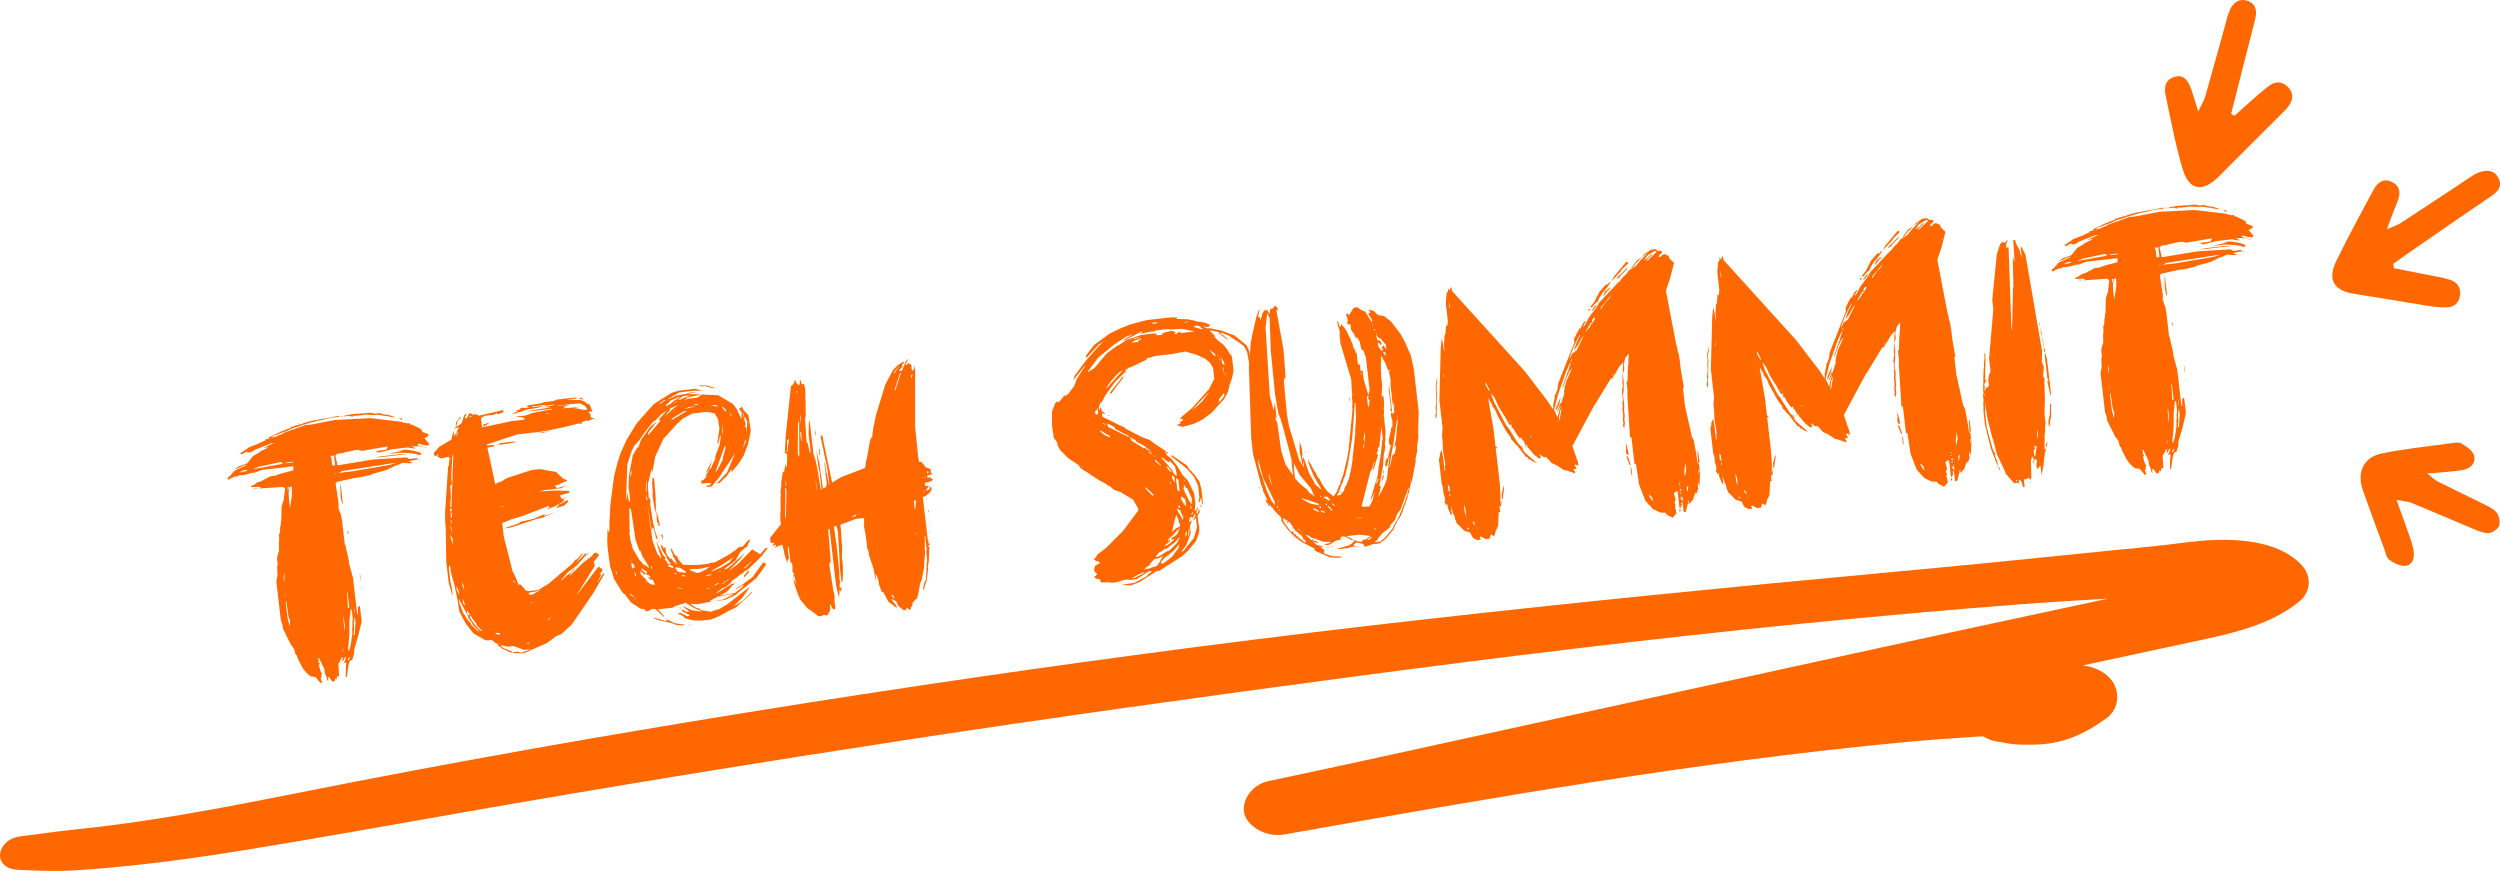 <?xml version="1.0" encoding="UTF-8"?>
<svg id="b" data-name="Camada 2" xmlns="http://www.w3.org/2000/svg" viewBox="0 0 868.27 302.46">
  <defs>
    <style>
      .d {
        fill: #ff6700;
      }
    </style>
  </defs>
  <g id="c" data-name="Layer 11">
    <path class="d" d="M799.45,196.31c-7.09-7.57-19.35-9.31-31.63-8.72-5.26.26-10.47,1.08-15.7,1.67-6.7.77-13.42,1.37-20.13,2.05-26.33,2.71-52.67,5.34-79.02,7.76-52.45,4.82-104.9,10.05-157.24,15.93-52.62,5.9-105.07,12.7-157.43,20.33-52.36,7.64-104.55,16.03-156.56,25.29-26,4.63-51.9,9.52-77.76,14.67-25.63,5.1-51.45,10.1-77.59,12.76-6.38.65-12.7,1.63-19.08,2.37-8.76,1.01-10.32,11.27-.98,11.68,6.61.29,13.28.58,19.95.16,6.4-.4,12.79-.95,19.18-1.62,12.79-1.33,25.49-3.14,38.16-5.18,25.71-4.14,51.32-8.78,76.95-13.27,51.25-8.98,102.66-17.34,154.15-25.21,51.51-7.87,103.18-15.05,154.87-21.92,51.7-6.87,103.5-13.2,155.41-18.38,25.84-2.58,51.67-4.89,77.56-6.87,9.84-.75,19.7-1.33,29.55-1.89-3.67.79-7.33,1.57-11,2.36-22.63,4.86-45.27,9.69-67.88,14.63-45.44,9.94-90.89,19.87-136.33,29.81-25.39,5.55-50.77,11.17-76.22,16.53-6.45,1.36-9.67,7.38-8.46,11.53,1.24,4.25,7.37,8.18,13.91,7.02,70.85-12.56,141.98-25.06,213.87-31.91,9.59-.91,19.15-1.6,28.71-2.19,1.66,1.08,3.76,1.82,6.22,2.02.23.05.5.1.82.16.94.22,1.9.39,2.87.5,1.18.14,2.36.21,3.56.24,3.13.06,6.32.05,9.44-.4,8.08-1.15,14.09-4.57,19.92-8.74,4.65-3.32,4.63-9.4,2.03-12.98-2.18-3-5.82-4.79-10.14-5.42,1.42-.3,2.84-.61,4.26-.91,12.72-2.73,25.43-5.46,38.15-8.19,12.22-2.63,23.69-5.78,32.62-13,4.41-3.56,4.28-9.11.96-12.66Z"/>
    <path class="d" d="M831.44,93.17c3.89.76,7.79,1.5,11.67,2.28,2.57.51,5.18.91,7.67,1.67,2.54.78,3.96,2.68,3.61,5.42-.36,2.73-2.11,4.24-4.87,4.22-2.13-.01-4.28-.22-6.39-.56-8.46-1.34-16.9-2.83-25.37-4.13-7.23-1.1-9.54-4.84-6.32-11.48,4.04-8.32,8.5-16.45,12.87-24.61,1.34-2.51,3.47-4.26,6.42-2.79,2.8,1.39,3.14,3.88,1.96,6.7-1.17,2.81-2.18,5.69-3.72,9.74,2.27-1.02,3.7-1.44,4.9-2.22,7.58-4.94,15.11-9.96,22.66-14.93,1.39-.91,2.74-1.99,4.27-2.55,2.61-.96,5.38-1.03,6.88,1.82,1.5,2.86-.03,4.75-2.53,6.44-9.87,6.65-19.64,13.45-29.43,20.21-1.53,1.06-3.02,2.17-4.53,3.26.09.5.17,1.01.26,1.51Z"/>
    <path class="d" d="M776.05,40.22c1.89-1.69,3.75-3.41,5.66-5.07,2.16-1.87,4.25-3.84,6.57-5.5,2.21-1.58,4.57-1.32,6.47.7,1.95,2.08,1.67,4.36.1,6.5-.84,1.14-1.9,2.13-2.91,3.14-7.08,7.08-14.2,14.13-21.25,21.24-5.65,5.7-10.4,5.03-12.64-2.53-2.5-8.42-4.13-17.1-5.93-25.72-.55-2.65-.14-5.37,3.17-6.29,2.78-.78,4.55.66,5.88,4.67.65,1.96,1.22,3.94,2.28,7.37,1.23-2.61,2.06-3.88,2.46-5.28,2.24-7.78,4.36-15.58,6.54-23.38.64-2.29,1.1-4.67,2.11-6.8,1.07-2.26,3.03-3.9,5.78-3.04,3.13.97,3.66,3.43,2.92,6.33-2.17,8.53-4.34,17.06-6.51,25.59-.63,2.46-1.24,4.93-1.86,7.39.38.23.77.45,1.15.68Z"/>
    <path class="d" d="M832.31,173.62c1.81,5,3.22,8.77,4.53,12.58.61,1.79,1.26,3.62,1.48,5.47.27,2.28-.51,4.7-3.04,4.85-1.81.1-3.93-.96-5.48-2.09-.99-.72-1.26-2.48-1.75-3.82-2.47-6.69-4.93-13.38-7.33-20.09-2.32-6.48.07-11.75,6.64-13.07,7.93-1.59,16.01-2.43,24.03-3.53,1.17-.16,2.64-.42,3.51.12,1.66,1.03,3.75,2.34,4.29,3.98.88,2.63-1.1,4.7-3.65,5.17-3.71.68-7.54.78-12.54,1.24,1.75,1.37,2.59,2.28,3.63,2.8,5.53,2.78,11.14,5.41,16.67,8.2,1.47.74,3.17,1.58,3.99,2.87.77,1.21,1.14,3.35.56,4.55-.56,1.17-2.56,2.35-3.88,2.3-2.03-.08-4.06-1.1-6.01-1.91-6.81-2.83-13.58-5.77-20.4-8.57-1.23-.51-2.65-.55-5.25-1.04Z"/>
    <g>
      <path class="d" d="M109.47,235.12l-1.55-.2-1.12-.89-.59-.69-.28-.22-.31-.47-.28-.22-.03-.25-.29-.35-1.63-3.11-.06-.5-.12.02-.09-.75-.38.04-.65-2.33-.25.03-.07-.62-.54-.32-2.98-6-.16-1.38-.55-1.46-1.57-13.63.41-1.95-.15-3.53.28.22-.3-2.63.33-1.56.39-1.06-.07-2.78.12-1.15-.08-1.77.32-.54.12-2.29.21-.4-.04-.38.22-1.42-.03-.25.12-4.45.55-1.84.22-.28-.04-.38.46-3.73-.7-.55-8.33.57.71-.46-.78-.16-2.52.16-.29-.35,1.21-.52.93-.74,1.35-.41,3.36-1.78,1.63-.19,1.95-.73,4.32-1.13.09-1.41-11.05,1.26-2.31.9-1.25.14-1.84.59-2.76.31-.22.28-1.13.13-1.45.67-.46.43-.57-.57,1.04-.88,1.46-1.69,3.86-1.83.33-.42-4.36,1.89,1.41-1.05,3.29-1.26,2-2.51,2.27-1.27-.14-.11,3.37-1.65-2.01.23,3.87-1.71-1,.12-5.6,2.16-1.42.92-1.25.14-.29-.35-1.8.96-.55-.32,3.19-2.14,2.8-1.08,2.9-1.35-.28-.22,1.49-.29-.06-.5,4.22-2,2.68-1.07.38-.04.44-.56.75-.09.73-.34.25-.03,1.48-.42.38-.04.72-.34,2.96-.84.5-.06,9.09-1.67-.33.42-3.14.36-3.46.9-1,.12-1.1.38-.75.09-.97.37-.5.06-.72.34-.88.1-.6.32-2.83.83-2.05.99-2.2.76-.96.49-.75.09-1.67.95,1.26-.14,2.91-1.22.35-.29,7.33-2.61,2.38-.27,8.09-1.56,12.26-.64,10.32,1.23,2.49.6,1-.12-.22.28.54.32.5-.06v.12s2.98,1.44,2.98,1.44l.37.97,2.12.77.07.62-1.43.8,1.77,2.08-.58.45-1.28-.11h-.12s-1.85-.54-1.85-.54l-.44.56,1.03.14.41.21-3.56.02.66.18.84.67-2.72-.45-5.4.62-4.7,1.17-.95-.52,3.75-.55.39-1.06-8.98,1.53-.41-.21-.5.06-.28-.22-2.01.23-1.6.44-.63.07-1.35.41-1.76.2-.22.28-.47.31.78,3.46,12.35-2.04,11.75-.71.7.55,2.89-.33.06.5-3.11.61,1.59.58-1.26.14-2.19-.26-3.4,1.4-2.28,1.15-4.68,1.29-.85.35-2.47.66-3,.47-6.33,1.36-.45.56,1.03,6.72v2.28s.26-.03.26-.03l.1.88.49.96.4,2.36.93,8.13.28.22.09.75,1,4.32.17,1.5,1.3,4.67,1.44,12.51.28.22-.02-2.4.44-.56.28.22.59,5.13-1.2,5.08-1.38,4.59-.06,1.65-.65,2.1-.85.35-.45,1.57-.56,3.99-.38.04.04-1.91-.03-.25.17-2.93-.5.06-.36.17v-.12s.42-.68.42-.68l.34-1.43-.25.03-.73,1.35-.38.04.37-1.18-.5.06-.5,1.2-.65.96.25,4.41-.38.04-.28-.22-.23,1.29-.43-.46-.26,1.04-.75.09-1.21-1.64-.35.29.14,1.25-.43-.46-.09-.75-.72-1.82-.14-1.25-1.67-3.48-.7-.55.49.96-.18.66.73.8-.63.07.65,2.33.48.83-.18.65.07.62-.35.29.56,1.58-.63.07-1.77-2.08ZM83,164.13l2.73-.56-.04-.38-1.13.13-1.56.81ZM88.94,169.41l.42.33-1.42-.22,1-.12ZM87.94,162.93l9.72-1.74.6-.32-.69-.43-6.08,1.33-.12.02-1.37.28h-.13s-1.94.87-1.94.87ZM96.87,195.24l.22-.28-.25.03.03.25ZM98.67,202.01l.1-.27.03-3.04-.29,1.93.16,1.38ZM98.65,160.95l3.39-.39-.28-.22-2.01.23-1.1.38ZM98.92,206.41l.22-.28-.25.03.03.25ZM99.04,207.41l.17-.78-.22.28.06.5ZM100.59,217.63l.16-1.92-.58-1.71-.7-4.99-.29-.35.66,5.75.75,3.21ZM100.01,170.55l.11-.14.23-1.29-.5.06.16,1.38ZM100.67,176.31l.1-.27.66-4.26-.07-2.78-.75.09-.38,2.2.22,3.02.23,2ZM103.91,146.92l-.35.29.1-.26.25-.03ZM116.4,161.59l-.39-3.38-1.26.14.34.72.3,2.63,1-.12ZM115.98,164.55l.88-.1v-.12s-.77.09-.77.09l-.11.14ZM117.6,164.24l4.77-.54,13.1-2.26,2.2-.76-18.87,2.91-1.2.64ZM118.16,169.12l.14-1.03.76,6.63-.22.28-.52-2.35-.15-3.53ZM119.14,144.42l.03.25-.78-.16.75-.09ZM119.02,226.42l.17-.78-.06-.5-.17.78.06.5ZM119.71,219.12l.09-1.41-.46-4-.05,1.78.42,3.63ZM132.99,144.36l-1.56-.33-1.13.13-3.07-.16-4.14.47-.03-.25-.25.03-.44.56-.81-.41-2.01.23-.03-.25,3.23-.62,4.3-.24,1.63-.19,1.56.33,1.63-.19,1.06.38,2.07.27,2.25.76-.75.09-2.22-.51-1.28-.11ZM121.33,211.08l-.65-5.63-.17.78.17,1.5.14,3.41.5-.06ZM121.13,185l-.32.54-.16-1.38.48.83ZM121.14,229.35l.4-.93-.04-.38-.78.97.42.33ZM121.26,225.91l.55-1.84.56-3.99-.03-.25v-1.01s-.05-.5-.05-.5l.16-.78-.09-.75.16-1.92-.39-3.38-.35.29-.43,3.98v4.43l-.48,5.76.38-.04ZM123.18,220.5l.28-4.21-.26-2.25-.34,2.57.14,1.25-.17,2.93.35-.29ZM123.11,213.28l.04-.76-.22-1.88v1.02s.18,1.62.18,1.62ZM125.11,199.75l.2,1.75h-.12s-.29-2.49-.29-2.49l.21.74ZM125.59,203.88l-.04.76-.14-1.25.18.49ZM139.23,157.72h2.29s-11.3,1.28-11.3,1.28l1.98-.48,7.03-.8ZM142.24,157.37l-3.2-.14-3.77.43.24-.15,4.59-1.03-1.91-.04,2.64-.3,2.97.42,2.38.74.07.62-1.26.14.22-.28-2.97-.42ZM139.58,145.26l.07.62-1.08-.51,1-.12ZM145.95,159.74l-.75.09.22-.28.53.19ZM146.95,155.19l-.5.06.08-.39.42.33ZM147.86,155.34l.27.1-.38.04-.52-.07.63-.07Z"/>
      <path class="d" d="M178.18,226.52l1.63-.19,1.31.36,2.93-1.09.24-.15-2.26.26-3.72-1.35-2.13.24-1.58-.45-.63.07.45.58.41.21.41.21,2.67,1.09-.33.42-3.09-1.42-1.68-1.33.19-.53-.63.07-1.54-1.22-2.15.12-4.22-2.43-2.83-3.61-2.12-4.07-.56-3.74-1.15-5.57-1.04-3.56-.5-3.24-.4.93.59,5.13.45,1.72.32,2.75-.29-.35-.06-.5-1.04-3.55-.83-7.25-.19-11.64-.06-.5-.15-2.39v-2.16s-.02-.25-.02-.25l1.06-16.21.25-.03.15-2.04.19-.53-.46-.71-1.48.42-1.25.14-1.09-.63.28-.92-.35.29-.44.56-.69-.43-.09-.75,1.92-2.12,4.16-2.5.78-3.13.23,2,1.57-2.97-.03-.25-1.83.72.82-.6.06-1.65,1.3-1.92.5-.06-1.13,1.27-.63,2.23,2-1.37.83-2.76.84-.47.03.25-.56.7.09.75.6-.32.72-1.48.63-.07.56.44,1.25-.14.95.53,3.09-.73.25-.03,5.08-1.21.09.75-1.95.73-.43-.46-.82.6-3.39.39-1.18.77.37,3.25,10.43-2.21,4.14-.47.35-.29-.41-.21-.68-.43-1.52.05-.41-.21,3.14-.36,2.57-.93.25-.03,4.98-.95,1.51-.17-.03-.25-8.91,1.02,2.11-.49,5.12-.84,1.35-.41-3.28.25,3.49-.65.38-.04.6-.32-3.26.37-.28-.22-4.27.49.03.25,4.14-.47-2.45.79-3.88.57-.6.32-3.8,1.2-.63.07,2.17-1.01-.54-.32,1.73-.45-.53-.19,1.1-.38.41.21,2.26-.26-1.03-.13-.06-.5,4.87-.81.25-.03.6-.32,3.52-.4.08-.39.42.33.46-.43,6.9-.79.04.38-3.64.42,5.23.16,1.34.61.57.57,1.06.39.72,1.82.31.47-1.51.17.74.93.13,1.13,1.3.23-1.82.71-.35.29-.54-.32-1.83.71.06.5-1.13.13.61-.2-.27-.1-5.56,1.4-.25.03-5.34,1.12-.5.06-2.12.37-7.91.9-10.41,3.47.04.38,2.39-.27.06.5-2.36.52,2.74,12.74.82-.6.99-.24,2.38-1.41,8.33-2.72,3.01-.34,5.58,1.01,2.42,2.26,1.2.5.18.49-1.24.27-.35.29-.63.07-.21.4-1.85.46.58.57.04.38,3.32-1.01-1.67.95-6.15.7-1.48.42,6.44-.36,1.03.13,2.93.05.07.62-3.21.87.04.38.49.96,1.56-.81-.93.74.09.75-2.85,1.72-2.91,1.22.33-.42.72-.34-.66-.18.46-.43-9.25,3.59-4.31,1.25-.47.31-2.44.91.55,4.75,3.03,11.95,1.15,2.28.91,2.43.75-.09,1.04,1.28.41.21.06.5,1.06.38,3.51-.4,3.45-2.04,8.35-7.04,1.22-1.53.5-.06,1.68-1.96.38-.04-2.64,3.6,3.63-3.84.09.75-3.26,3.67-3.16,2.39-2.13,2.52.03.25,1.84-1.73,1.41-1.05,1.24-1.41.25-.03-2.02,2.38.38-.04,4.58-4.45,2.81-2.09.89-1.12,1-.11.07.62.47-.31.07.62-1.89,2.37.28.22.13,1.13-6.44,10.37,7.62-9.99.5-.06.31.47.66.18.06.5-.97,1.5.63-.07-1.77,3.37,2.37-3.69.5-.06-3.81,6.64-7.62,11.13-3.56,3.32-1.83.71-3.16,2.39-8.11,3.59-3.7-.08-.03-.25ZM156.41,177.68l.49-.18-.1-.88-.5.06.12,1ZM157.07,185.59l-.24-2.12-.52-1.21.76,3.33ZM157.22,189.12l.02-2.03-.93-1.42.9,3.45ZM156.75,176.24l.39-9.93-.03-.25.33-8.15-.33.42-.41,7.52.26,2.25-.56.7.19,3.91-.27,3.2.42.33ZM156.94,182.31l-.17-1.5-.4-.21.58,1.71ZM156.4,179.83l.6-.32-.19-1.63-.35.29.13,1.13-.19.53ZM158.4,151.85l.77-2.12-.57.57-.2,1.54ZM159.47,206.47l-.13-1.13-.84-1.8.19,1.63.79,1.3ZM166.4,219.24l-2.16-2.16-.37-.97-.42-.33-.77-1.18-.06-.5-3.24-6.09.13,1.12,1.33,3.78.74.93.35.85,1.61,1.84.04.38,2.44,2.38.38-.04ZM161.19,204.88l-.16-1.38-.58-1.71.2,1.75.54,1.33ZM161.68,210.28l-1.04-2.41.2,1.75.84.66ZM161.43,205.87l-.09-.75-.07.52.15.23ZM162.84,213.69l.35-.29-1.05-1.4.14,1.25.56.45ZM163.08,144.98l.25-.03.46-.43-.53-.19-.18.65ZM167.16,219.15l.38-.04-1.86-1.81-.51-1.08-.88-1.04-.94-1.54-.1.27.1.88,1.67,2.34,1.3,1.37.84.66ZM169.53,146.91l.5-.06-2.13,1.38-.09-.75,1.71-.58ZM171.4,218.42h.12s-.15-.25-.15-.25h-.12s.15.25.15.25ZM173.68,220.57l-.06-.5-.8-.29-.88.1.42.33,1.31.36ZM178.92,153.31l.15.24-2.61.55-3.64.42.95-.62,5.15-.59ZM173.42,223.89l.38-.04-.4-.21.03.25ZM173.79,176.2l.38-.04,1.1-.38-.88.1-.6.32ZM180.03,181.82l.69-.59,4.59-1.03,4.12-1.74-.54.82,4.15-1.49-4.72,2.06-1.74.33-9.43,3.1-2.13.24,5.02-1.71ZM178.86,202.61l-.06-.5-.57-.57.04.38.59.69ZM183.18,223.54l.63-.07-.03-.25-1,.11.41.21ZM183.9,206.6l1.13-.13,2.85-1.72-1.95.73-.25.03-2.12.37.34.72ZM184.11,209.49l.38-.04.6-.32-.63.07-.35.29ZM191.35,149.74l-2.98.59-1.51.17,1.73-.45,2.76-.31ZM189.28,143.89l1.63-.19-.78-.16-.85.35ZM190.12,215.39l.5-.06.88-1.24-1.38,1.3ZM194.26,175.01l.63-.07,1.91-1.11.5-.06.06.5-1.38,1.3-2.33.77-.63.07,1.04-.88.19-.53ZM203.86,142.36l-.06-.5-.45-.58-.03-.25-1.89-.93-1.51.17v-.12s-.5.18-.5.18l-.39-.08-5.27.6-.24.15,4.27-.49-1.95.73.41.21-.85.35,1.77-.07,4.39-.5-2.36.52,1.68.19,1.31.36,1.66.06ZM200.72,138.28l1.25-.14.56.44.03.25-1.06-.38-.78-.17ZM204.38,192.23l-.79.85.75-1.23.04.38ZM206.5,145.48l.28.22.03.25-.28-.22-.03-.25Z"/>
      <path class="d" d="M238,214.75l-.85-.79v-.13s-.39.04-.39.04l-.31-.47-1.28-.11,1.09-.5,2.43,1.24.75-.09-.04-.38-2.43-1.24-.09-.75,1.51.97.88-.1-.03-.25-2.08-1.54.25-.03,2.82,1.32,2.97.42.5-.06-2.54-1.1-3.01-1.81-4.06,1.22-.21.4-5.4.62,2.03,2.17.06.5-2.85-2.71-1.29-.11-.47.31-.5.06-.11.14.16.23-1,.12-.55-.32.22-.28-1.44-.34-.25.03-3.3-2.16-2.24-2.91-.84-.67-2.82-4.62-1.38-4.28-.82-5.99-.19-2.77.11-4.57.44,1.6.23-1.29-.03-.25v-1.14s-.02-.12-.02-.12l.35-6.88,1.28-9.9,1.4-5.48.21-.4.44-1.7,2.33-5.21,3.43-5.59,5.85-6.62,2.24-1.52,4.4-2.66,2.09-.62,5.77-.66,2.63.71-2.81-.06-5.27.6-4.18,2.38.5-.06,2.54-1.18,3.61-.67,1.23-.39,2.51-.29-3.35.76,4.86.21-4.98.95-.67.84.03.25.57-.57,3.52-.4,1.66-1.08,5.62.25,5.05,2.97,1.34,1.75,1.69,3.61.07-2.67-.67-.3-.1-.88.5-.06.32-.54.52,1.21,1.74,1.83.87,5.35-.99,4.67-1.45,3.97-1.83,2.87-2.57,3.08.26-1.04-.25.03-1.97,2.76-.25.03-1.93,1.99v-.12s-.77.09-.77.09l3.5-3.82,2.8-6.66-5.63,8.5-2.57,3.08-1.63.19-.06-.5,1-.11.68-.71-1.54-.08-2.13.24.22-.28-.2-.61,1.07-.63,1.36-1.42-1.06.76,1.47-2.7.58-.45,1.73-3.75-.03-.25-.54.82,1.85-4.9.45-2.71-.23-.86-.58,2.73-.46.43.79-5.29-.51-3.36-1.11-1.9-1.31-.36-1.68-.19-4.89.56-3.23,1.76-2.18,2.02-4.52,4.95-2.85,6.15-1.11,5.83-.17-1.5-1.29,5.34.31,4.91.38-.04.24.99-.15.9,1.03,6.72.41,1.35.1.88,1.16,3.42-.69-.43-.1-.88-.64-2.21-.34-.72-.37,1.18-1.65-9.95,1.94,13.59,1.65,4.38,1.34,1.75-.13-1.12-.52-1.21-.03-.25-1-3.18h.12s2.16,4.43,2.16,4.43l1.02,1.15-.47.31.88,1.04.23.86-.04-.38,1.3.23-1.18-1.39-.03-.25-.28-.22-.06-.5-1.7-2.59-.44-1.6-.04-.38.6.82.19-.53.16,1.38.32-.54.28.22.08-.39.41,2.49,1.34,1.75.47-.31.06.5,1.86,1.81-.89-2.18-.6-.82-.09-.75-.49-.96-.16-1.38,1.46,2.75.81.41.38,1.1,1.61,1.84,5.09.05,3.51-.4,1.23-.39,1.25-.14,4.67-2.56,2.48-1.68,1.03-1,1.38-.16,2.14-2.4.38-.04.04.38-.73,1.35.03.25-.67.84-.03-.25-1.85,1.61-1.28,2.17-.18.65-4.33,3.28,1-.12,1.98-1.62,4.25-3.91-1.54,2.08-4.21,4.28,3.4-2.54,5.01-5.13,2.74,1.72,1.79-2.11.88-.1-2.32,3.05-4.46,4.31-.35.29-.96.49-.92.87-.38.04-1.5,1.31-1.66,1.08-.3.67-1.98,1.62-.75.09-2.34,1.79.5-.06,5.22-3.26.03.25.85-.35-.45.56-.49.18-1.79,2.11-2.37,1.54,4.98-.95,2.69-2.08.42-.81-2.26,1.4-.75.09,1.91-1.1,4.11-3,3.62-4.97.75-.09.23.86-3.29,4.56-7.33,5.91-3.62,1.68-4.02.46,3.61-.67,2.76-1.46.58-.45-5.48,1.01-2.76,1.46.91.15-4.98.95-2.3-.12.03.25,1.79,1.19.64.05,1.11.76,3.36.5,1.83-.71.75-.09,2.98-1.73,7.58-5.93.25-.03-2.51,3.58-3.09,3.01,1.2-.64,2-1.37,3.09-3.01.04.38-5.52,5.07-2.17,1.01-3.47,1.92-2.91,1.22-3.39.39-2.8-.06-2.88-.68ZM214.28,199.84l-.12-1-.37-.97.13,1.13.35.85ZM218.88,174.6l-.31-3.77-.28-1.36.14-4.32,1.36-7,1.69-2.98.07.62,1.16-3.17,3.18-4.42,2.32-1.91-3.1,4.03-.05.64.25-.03,3.59-4.21.53-.95-.75.09,2.93-3.25-1.89,1.23-2.04,2.13-.95.62-2.45,3.07-.22.28-2.18,3.16-1.58,1.7-.93,1.88-1.5,4.61-.38,11.07.17,1.5.3-2.95.3,2.63.63,1.07ZM225.53,197.04l-1.87-2.96-.03-.25-.41-.21-.04-.38-.89-2.18-.07.51-1.46-3.89-1.63-10.84-.56-.44.07,7.21.13,1.13-.24.15.44,2.74.86,3.07,2.05,3.44,1.62,1.97.38-.04.06.5.35-.29.73.8.5-.06ZM219.99,207.43l-.04-.38-1.12-.89.06.5,1.11.76ZM219.02,165.85l.38-2.2-.04-.38-.47,1.45.13,1.13ZM219.07,194.98l.25-.03-.35-.85.1.88ZM219.88,197.68l.18-.65.42.33-.28-1.36-.95-.53.16,1.38.48.83ZM221.37,208.41l-1.1-.76.03.25,1.08.51ZM221.06,200.21l-.73-1.94.19,1.62.55.32ZM227.51,203.15l-.7-1.7-1.17-.25-.76-1.05.83.54.25-.03-.18-.49-.7-.55-.38.04-.71-.68-.4.93-.17-.36.1-.26-1.13-1.01.13,1.13,1.16,1.26.38-.04.04.38.76,1.05,1.12.88,1.55.21ZM224.76,199.15l-.06-.5-1.93-1.3.06.5.85.79,1.08.51ZM224.24,202.38l-.03-.25-.29-.35.04.38.28.22ZM224.45,171.05l.08-.39.14-3.18-.09-.75-.28,3.07.14,1.25ZM224.88,173.67l-.37-2.11v2.15s.37-.04.37-.04ZM224.7,211.96l.25-.03-.41-.21.15.24ZM226.51,197.81l-.1-.88-.31-.47.09.75.32.6ZM226.71,170.8l-.26-3.39.21-.4-.1-.88.63-.07.53,6.78.07,3.92-.08.39-.14,1.03-.93-5.85.08-1.53ZM232.97,216.33l-4.17-.92-1.73-.69-.03-.25,4.08,1.18.75-.09-.85-.79,3.24,1.66,3.37.5.03.25-2.55-.09-2.12-.77ZM228.19,181.4l-.24-4.28,1.25,5.3-.75.09.28-.92-.53-.19ZM228.68,187.93l.55.32-.5.06-.04-.38ZM229.3,140.22l2-1.37-.63.07-1.88,1.36.5-.06ZM230.06,185.49l.26,2.25-.73-1.95.47-.31ZM230.95,144.59l2.64-2.46,1.99-1.49-2.91,1.22-.05.64-.79.85-.88,1.24ZM231.44,141.11l.25-.03.32-.54.63-.07,1.5-1.31,2.14-1.26-.63.07-2.67,1.07-.79.85-.93.74.15.24.03.25ZM233.84,197.36l-.09-.75-1.47-.59-.22.28.04.38,1.73.69ZM233.15,145.99l5.47-3.29-1.13.13-4.04,2.49-.3.67ZM234.71,199.41l.38-.04-.56-.44-.5.06.69.43ZM234.35,139.89l.84-.47-.38.04-.61.2.15.24ZM238.35,198.99l-.18-.49-1.79-1.19-1.05-.26-.88.1.93,1.41,2.97.42ZM236.18,204.44l.88-.1-1.3-.23-.63.07,1.05.26ZM235.38,138.89l.75-.09,3.64-1.55-2.51.29-1.88,1.36ZM236.42,211l.06.5-.56-.44.5-.06ZM237.85,200.19l.63-.07-1.33-.48-.33.42,1.03.14ZM237.65,142.05l4.21-.99-2.76.32-1.45.67ZM240.03,216.92l-.11.14-.88.1.24-.15.75-.09ZM242.03,198.95l1-.11,1.81-.84,1.77-1.22-3.85.82-2.04-.02-1.38.16,1.23.75,1.19.37.27.1ZM241.18,140.63l1.26-.14-.03-.25-1.26.14.03.25ZM245.01,134.12l-1.77.08-.25.03-.04-.38,2.8.06,1.98.66.42.33h-.12s-1.7-.42-1.7-.42l-1.31-.36ZM246.4,162.85l-1.35,1.55,2.27-4.57-.92,3.02ZM245.2,199.99l1.63-.19.47-.31-1.88.21-.22.28ZM245.47,204.52l.63-.07.6-.32-.88.1-.35.29ZM249.26,141.23l-.58-.57-1.88.21,2.46.35ZM246.93,198.39l.63-.07,2.79-1.21,3.09-1.87,1.21-1.66-3.42,2.29-4.29,2.52ZM247.88,203.36l.5-.06,1.56-.81-.88.1-1.18.77ZM248.44,164.01l.68-.71,1.98-3.77-.06-.5.99-3.54-.23-.86-3.37,9.38ZM249.62,198.59l.5-.06.45-.56-.95.61ZM250.05,206.78l.12-.02.35-.29-.38.04-.1.27ZM252.04,142.18l-1.12-.89-.25.03,1.49,1.86-.12-1ZM251.16,150.01l-.49-3.11.36,4.27.12-1.15ZM250.74,202.78l.38-.04,2.1-1.63-.25.03-2.23,1.65ZM251.14,201.84l.22-.28-.47.31.25-.03ZM254.22,144.59l-.8-1.43.26,1.11.54.32ZM259.32,150.22l.21-3.7-.7-1.69-.19.53-.45-1.72-.28-.22,1.1,4.06-.45.56.54.32.22,1.88ZM257.93,155.83l1.12-2.41-.12-1-1.01,3.41ZM258.25,197.36l.63-.07,2.16-2.27-.03-.25-.44.56-2.31,2.04ZM259.99,198.05l.09.75-1.58,1.7-.18-.49,1.68-1.97Z"/>
      <path class="d" d="M314.73,211.82l-.88.1-1.82-1.44-.83-1.68-1.5-.84.37.97.42.33.91,1.29.07.62-2.92-2.2-1.78-3.35-.5.06-1.11-3.04.07-.51-.61-1.96-.6-.82.29,2.5-.38-1.1-.47-2.99-1.55-4.64-.39-2.24-.25.03-.55-4.75-.64-3.35.05-2.92-2.89.33-5.37,2.01.2,1.75.24,4.28.19,1.63-.1,3.56.32,2.75.02,2.4.04.38-.17,2.93-.35.29-.53-4.63-.39-7.81-.06-.5-.28-4.66-.48-1.97-.86.23.23,2,.16.23-.1.27.2,1.75.36-.17-.3.67.2.61,1.08,10.52.05,2.65.28.22-.22.28.28.22-.21.4-.09,1.4.28.22.35-.29.03,1.39-.22.28-.37-.97-.28,3.07-1.02-4.45-2.23-19.39-.5.06.9,11.17-.53.95,1.42,9.09.47,1.85-.05,1.78.29,2.5-.44.56-.56-.44-.81-1.55-.1.26.16,1.38-.36,1.31-.89,1.12-.8-.29-1.59.56-.66-.18-1.82-1.44-1.79-1.19-2.51-3.01-1.04-2.42-1.37-4.15.22-.28.84,1.8-.75-3.21-.47.31.4-.93-.65-1.19.19-.53-.26-2.25-.5.06-.5-4.38-.28-1.36-.21.4.45,3.88-.46.43-.14,1.03-.11.14-.07-.62-.81-2.57-.13-1.12-.38-1.1-.12-1-1.48.42-1.32.66.54-.82-.17-.36-.95.62-.03-.25.64-1.09-.6.32-.28-.22-.5.06-.2-1.75,3.78-4.74-.26-2.25.08-1.53-.03-.25.12-1.15-.07-3.92.15-.9-.16-1.38.3-1.81-.03-1.39.6-3.62.38-.04.56-2.85.19,1.63.19-.53.17-2.93-.13-1.13.22-.28-.94-.4.29-5.23-.03-.25,1.89-17.83.49-.18.19-.53.25-.03.47-1.45.38,1.1.28.22.31.47.25-.03.14.11.24-.15.06-1.66.28.22.41,1.35.75-.09.45,1.72.19,9.36-.28.92.56,8.17.45.58.6,2.97.17.36.18-.65-.71-6.13.1-3.56.1-.27.09-1.4,1.42,12.38.76,2.19.03.25.87,4.21.2,1.75.71,3.97.24-.15-.71-6.13-.54-2.47-.59-5.13,1.02,4.44,1.26,8.73.15.24.95-.61.28-.92-.36-3.13-.28-.22.22-.28-.49-4.25.38,1.1.22,1.88,1.09,5.07.1-.26-.82-5.99-1.05-4.7-.06-.5-1.09-5.07.4-.93.38,1.1.1.88,3.09,14.73,3.09-1.87,8.4-3.24.18-1.79.36-1.31,1.08-6.08.47-1.45.28.22.54-4.12.19-.53.55-2.98,3.33-10.9,2.72-5.13,1.6-1.58,1.66-1.07.5-.06.03.25-.68.71.07.63-1.22,1.53,1.13-.13,1.19-2.93.65-.96.25-.03-.91,2.01.5-.06.43-.68,1.09.63.22,1.88.28.22.44-.56.22-1.42.19,1.63v19.89s1.08,10.52,1.08,10.52l.31,1.61.75-.09,1.63,1.97,1.59.58.16,1.38.66.18-1.21.52-.75.09.09.75h1.14s.03.25.03.25l.83.54-1.07.63-1.85.46.13,1.12,1.38-.16-.56.7-.19.53-.47.31.03.25,1.34-.53-.07-.62.22-.28.4.21.1.88-.76,1.1-1.06.75-.07.52-.28-.22-.85.35,1.73,15.01.39.08-.22.28.1.88.49-.18-.18.65-.38.04.06.5.27.1-.19,4.96-.3,1.81.09.75-.61,4.63-.33.42-.43,1.82-.55.7.48-2.46.62-1.21.32-4.98-.06-.5.22-1.42-.35-3,.22-.28-.63-5.5-.15.9.1.88-.05,2.92.14,1.25-.46,6.01-.73,3.63-.59,1.46-.37,2.32-.59,2.6-.56.7-.04-.38-.43.68-.57.57-.12,1.15-.46.43-.15.9-.38.04-.98-.78-.17.78ZM272.85,180.48l.17-2.93-.06-.5.17-4.07-.03-.25.08-1.53-.19-1.62-.38.04.16,1.38-.1,8,.17,1.5ZM272.92,168.95l.15-.9-.16-1.38-.08,1.53.09.75ZM272.98,165.01l.24-.15-.03-.25-.21.4ZM273.22,157.13l.32-.54-.06-.5.59-3.74-.7.59-.03,3.04-.18.65.06.5ZM275.46,200.97l-.25.03-.04-.38.29.35ZM276.71,136.58l.22-.28-.06-.5-.25.03.09.75ZM277.6,158.78l-.06-12.67-.4.93-.05,10.65.51,1.08ZM278.27,153.51l.12-1.15-.15-2.39-.33.42.36,3.13ZM278.18,147.18l.02-2.03-.16-1.38-.07,1.66.2,1.75ZM283.4,150.52l-.14,1.03-.27-2.38.41,1.35ZM283.77,170.37l-.4-3.5-.08.39.32,2.75.17.36ZM284.64,155.82l.24,2.13-.22.28-.26-2.25.24-.15ZM284.97,158.7l-.22.28.19-.53.03.25ZM295.63,179.53l1.38-.16.54-.82-1.92.98ZM298.46,178.7l.6-.32-.38.04-.22.28ZM310.59,207.86l-.07-.62-.85-.79.07.62.85.79ZM310.52,129.81l1.94-3.01-2,2.51.06.5ZM310.83,135.85l2.17-6.58-.46.43-1.78,5.53.07.62ZM316.66,131.26l.25-1.17-.38.04-.15.9.28.22ZM317.73,177.01l.19-.53.2-2.68-.75.09.36,3.13ZM318.08,185.59l.25-.03-.32-.6.07.62ZM320.41,166.06l.25-.03-.03-.25-.25.03.03.25ZM320.47,171l.25-.03.47-.31-.5.06-.22.28ZM321.29,165.96l.22-.28-.5.06.28.22ZM321.83,172.87l.07.62-.32-.6.25-.03ZM321.96,173.99l-.1.26-.03-.25h.12ZM322.26,164.46l.22-.28-.06-.5-.5.06.06.5.28.22ZM322.65,177.84l-.25.03-.13-1.12.38,1.1ZM322.47,178.5l-.12.02-.03-.25.15.23ZM322.55,179.12l-.1.26-.03-.25h.12ZM322.67,180.25l-.1.26-.03-.25h.12ZM322.87,183.01l-.25.03.22-.28.03.25ZM322.8,181.37l-.07.52-.09-.75.15.23ZM323.04,184.52l.03.25-.22.28-.03-.25.22-.28Z"/>
      <path class="d" d="M410.19,144.92l3.71-3.09,5.98-6.64,1.87-3.63-.43-3.75-1.11-1.9-1.68-1.33-2.82-1.33-4.08-1.18-4.48.89-5.65.64-3.33.89.06.5-.98.37-4.46,2.16-.5.06-1.75,1.34.63-.07-4,3.88-3.29,4.56-1.25,2.42-.38.04-.59,1.46.14,1.25.22-.28.17-.78.31.47.09.75,1.27,1.12-.38.04-.28-.22-.5.06.13,1.13,4.71,2.25.28.22,2.68,1.21.44.46,5.41,2.8,3.06,1.17,1.68,1.33,3.84,2.47-.3.67.72-.34.28.22.04.38-.55-.32-.05.64,1.82,1.44,2.09,2.68,1.74,2.97,1.88,1.94,2.16,4.44.4,3.5-.23,2.43.5-.06.64-1.09.06.5-.64,1.09.06.5.38-.04.39-1.06.57-.57-.32.54.09.75-.76,1.1.27,2.38.3,1.48.08,1.77-.24.15.06.5-.97,2.65-2.9,3.5-1.96,1.74-7.81,5.07-1.01.12-6.04,3.86-2.8,1.08-3.82-.07,5.12-.84,4.07-2.24.56-.7.95-.61.19-.53-1,.12-4.13,2.75-2.89.33.1-.26-1.51.17-2.7.81-2.01.23-.28-.22-3.04.09-.65-1.19-1.16-.12-.7-.55,1.15-1.02-.99-.9-.13-1.12.32-.54-.15-.24,1.91-1.11-.84-.66-.5.06-.84-.66.79-.85.3-.67,3.27-2.53,5.81-5.86,5.29-7.07-.09-.75-1.74-2.97-4.38-2.67-2.25-.76-1.55-1.34-.52-.07-.58-.57-2.31-1.26-.27-.1-1.65-1.08-.28-.22-.81-.41-.43-.46-3.15-1.92-.77-1.18-3.58-2.38-2.73-2.73-.95-1.66-.12-1-1.22-1.76-.6-4.11-.04-4.81,1.06-2.91.68-.71.03.25.47-.31.06.5,2.22-2.79.09.75.32-.54.71-.46,2.1-2.77.87-2.38,2.69-4.23.22-.28-.03-.25-4.11,5.16.57-1.71,4.08-5.41,4.17-4.66,1.71-1.72-1.66,1.08-4.18,4.53-.38.04.22-.28-.06-.5,2.76-3.61,5.51-4.05,3.5-1.67,3.4-1.4,5.92-1.56,8.16-.93,2.41-.02-.32.54,4.34.14.41.21,1.03.13,1.58.45,2.46.35,2,.79-.35.29-.32.54-1.56-.33-.38.04,1.61.7.75-.09,4.04.81,4.65,1.75,4.21,3.45.87,2.05.46,4-.5.06-.68-3.72-1-2.04-1.82-1.44-2.74-1.71-.43-.46-2.93-1.19-.5.06,2.52,1.99.04.38-3.06-2.31.22-.28-3.13-.66.04.38,1.43,1.36.1.88.5-.06.06.5,2.24,1.77,1.47,1.73,1.57,2.61-.22-3.02.92,8.01-.59,2.6-.77,2.12-.6,2.48-1.25,2.42-4.74,5.23-.25.03-2.58,1.94-3.01,1.48-3.94,1.08-1.98-.66,1.21-.52-.06-.5.95-.62-.06-.5-1,.12.24-.15.2-.53ZM375.96,162.51l-.04-.38-.38.04.42.33ZM377.86,129.22l2.25-1.4,4.25-5.05,3.05-2.25.22-.28.38-.04,3.31-2.15,4.89-1.7,4.64-.53,1.28.11-.74.21.55.32,1.51-.17.71-.46h-1.14s3.96-.95,3.96-.95l1.33.48-.44.56.78.16.08-.39,1.21-.52.06.5,4.9-.56-4.3-.9-4.42.25-.53-.19-4.14.47-.47.31-2.01.23-2.36.52-1.25.14,1.23-.39-.06-.5-6.12,3.23-.04-.38,2.98-1.73-.38.04-1.95.73-4.37,2.91-3.72,3.09h-.13s-1.5,1.33-1.5,1.33l-3.42,4.57-.08.39ZM381.22,144.04l.19-.53-.2-1.75-.25.03.06.5-.7.59.1.88.8.29ZM381.16,143.54h-.12s-.03-.24-.03-.24l.15.24ZM385.55,151.91l-.06-.5-1.76-.94-.56-.44-1.08-.51.04.38,1.68,1.33,1.73.69ZM383.92,147.66l.25-.03-1.12-.88.03.25.84.66ZM383.99,134.98l.93-.74,5.18-5.79-1.66,1.08-2.38,2.55-2.08,2.9ZM392.03,151.81l-.04-.38-4.74-2.5-.21-.73-.5.06-.03-.25-1.89-.93.13,1.13,7.28,3.6ZM385.04,144.11l.4.21-.38.04-.41-.21.38-.04ZM390.1,130.61l.06.5-4.31,5.69-.42-.33,4.67-5.86ZM390.83,128.12l.25-.03.46-.43-.25.03-.46.43ZM399.59,156.77l.25-.03-2.78-2.09-2.57-1.35-.04-.38-1.9-1.05h-.13s.18.5.18.5l.03.25.63-.07-.46.43,4.24,2.56.03.25.47-.31.84.66,1.22.62ZM392.96,119.01l2.26-.26.43-.68.75-.09-.27-.09.21-.4-2.2.76-1.18.77ZM393.09,200.85l.88-.1,3.84-1.96-1.38.16-3.34,1.9ZM393.21,117.84l.75-.09,2.34-.65-1.76.2-1.34.53ZM397.32,197.83l.74-.21,1-.12,1.21-.52.75-.09,1.07-.63,1.91-3.26-1.31.78-.38.04-.85.35-.28-.22-1.82,1.86.04.38-1.42.92-.68.71ZM400.36,172.27l.33-.42-2.85-2.71.07.62,2.45,2.51ZM399.43,157.55l.75-.09-.28-.22-1.17-.25.7.55ZM400.87,112.53l1.58-.69-2.51.29.94.4ZM401.06,158.5l.25-.03-.55-.32-.25.03.54.32ZM403.22,161.81l-.03-.25-2.02-2.05.09.75,1.96,1.55ZM401.52,193.43l.75-.09,3.33-2.03.5-.06,2.74-2.72,1.03-2.14-1.7,1.84-3.38,2.67-.06-.5-1.39,1.17-.74.21-1.11,1.39.03.25ZM403.31,195.76l.75-.09,2.92-2.24,2.32-3.05.33-1.56-1.89,2.37-3.38,2.66-1.13,1.27.07.63ZM408.72,165.36l-.14-1.25-.5-2.1-1.89-2.06.06.5-.5.06-1.96-1.55-.38.04,3.67,4.27.66,1.32.98.78ZM403.94,190.11l.93-.74.03.25,1.42-.92,1.38-1.3-.04-.38-.7.59-.07-.62.33-.42.38-.04,1.28-1.03.39-1.06.64-1.09-1.39,1.17-.89,1.12-1.15,1.02-.25.03-.65.96.29.35.42-.81.09.75-1.52,1.19-.9.99ZM406.92,164.05v-.12s-.94-1.42-.94-1.42l-.84-.66.03.25.93,1.42.83.54ZM406.45,157.76v.12s-.25-.1-.25-.1l.25-.03ZM406.37,168.16l.25-.03-.06-.5-.31-.47.12,1ZM417.5,175.38l-.3-2.63-.58,1.59-.38.04.33-1.56-.47-4.13-1.36-3.01-2.49-2.88-5.74-4.54.63-.07,5.1,3.47,1.08,1.65.84.66.03.25.71.68,1.67,2.35.68,2.58.55,4.75-.29.79ZM407.02,184.82l1.38-1.3,1.45-.67-.09-.75.07-.52-.35.29-.14-1.25-.84-1.8-.26,1.04-.21.4-1,4.55ZM408.1,167.71l-.23-2-.84-.66.14,1.25.92,1.41ZM409.72,170.7l-.47-4.13-.83-.54.47,4.13.83.54ZM411,179.67l-1-2.04.07-.52-.5.06-.46-.71-.29.79,1.08,1.65.83,1.68.28-.92ZM409.61,176.41l.25-.03-.09-.75-.63.07.46.71ZM410.09,145.18l3.09-1.87.25-.03-2.71,1.83-.63.07ZM411.99,176.14l-.32-2.75-1.38-.98-.17.78.8,1.43.04.38.35-.29.07.62.27.1.34.72ZM410.96,191.46l3.67-4.6,1.1-3.67-.39-3.38-.79.85-.25.03.85-1.49-.1-.88-.83,1.62-.29-.35-.63.07-.43,1.82.93-.74.04.38-.58,1.59.27,2.38-1.44,4.09-1.76,2.36.63-.07ZM410.99,112.13l.88-.1.97-.37-.75.09-1.1.38ZM413.92,175.16l.02-2.03-1.7-3.73-.5.06-.07-.63-.56-.44.09.75-.18.65.31.47.06.5,1.64,3.23.9,1.17ZM411.46,167.08l-.03-.25-.28-.22.03.25.28.22ZM411.79,186.55l.4-.93-.14-1.25-.4.93.14,1.25ZM412.66,186.33l.37-1.18.08-1.53-.25.03-.09,1.4-.18.65.07.62ZM413.62,176.97l.29-.79-.46-.71.17,1.5ZM413.85,178.97l.45-.56-.09-.75-.4.93.04.38ZM413.88,142.72l3.69-3.33,2.53-3.46-4.42,4.69-1.79,2.1ZM417.62,114.42l-.06-.5-.5.06-.06-.5-1.45-.47-1.09.5,3.16.91ZM417.39,175.52l-.19.53-.25.03-.06-.5.5-.06ZM417.39,175.52l.11-.14v.13s-.11.01-.11.01ZM422.13,123.79l-.09-.75-1.55-1.35-.25.03,1.05,1.4.84.66ZM423.16,123.92l-.07-.62-.27-.1v.12s.34.6.34.6ZM423.23,140.01l2-2.51-.12-1-1.78,2.23.06.5-.17.78ZM423.56,125.15l.25-.03-.38-1.1.13,1.12ZM425.28,126.85l-.09-.75-1.01-2.16.26,2.25.84.66ZM425.12,129.91l-.29-2.5-.21.4.5,2.1ZM425.64,129.98l-.09-.75-.23,1.29.32-.54Z"/>
      <path class="d" d="M457.13,191.52l-.7-.55.21-.4-4.6-2.39-2.5-1.87-2.02-2.05-2.4-3.15-.16-1.38-2.45-2.51-.03-.25-.25.03-.04-.38-.57-.57-.25.03-.12-1-.18.65-.29-.35-.17.78-.12-1,.24-.15-.03-.25-.47.31-.35-.85-.59-.7.92.28-1.52-3.25-.07-.62-.73-1.94-2.71-10.34-.62-5.38-.81-24.74.71-9.33.25-.03-.07-.63,1.69-7.41.77-2.12.43-.68-.58,2.73.66.18.13,1.13.73-2.49.64-1.09,1-.12.82,1.55.27-2.06.25-.03.29.35.89-1.12.5-.06.76,1.05-.57.57,2.45,13.53.75,9.8-.28-.22-.36,1.31,1.08,11.66.71,3.97,3.5,11.64,1.28,2.26-1.09-5.07v-3.42s.76,2.32.76,2.32l.27,2.38-.21.4.14,1.25.4-.93,1.9,5.48,1.6,2.86.28.22.09.75,1.4,1.11v.12s.85.66.85.66l-.04-.38-2.53-4.28-1.77-4.36-.17-1.5.67,1.44.29.35,1.15,2.28.43.46.84,1.8.42.33,1.29,2.39,1.65,2.22,2.1,1.66,1.19-1.78.77-2.12.36-.17.03-.89.98-2.52,1.38-5.73.3-1.81v-.12s.16-.65.16-.65l1.4-14.35-.13-1.12.14-1.03-.23-2,.15-.9-.21-1.88-.15-3.53-3.71-12.37-.36-3.13.12-1.16-.78-2.32-.14-1.25.25-.03.62,2.08.65-.96,1.48,1.86,1.83,3.72.04.38.49.96.07.62.53,1.33.18-.65.19,1.62.38-.04.46,4,.8.29.03.25-.13.02.2,1.75.75-.09.34,3,1.67,5.64.14-1.03.3-.67-1.32-11.51-.56-1.58-.04-.38-.29-.35-.7-.55-.55-2.6-1.09-1.78-.16.78-.69-1.57-1.06-1.53-.23-2-1,.12-.13-1.12.38-.04-.56-1.58-.03-.25-.18-.49.33-.42.71.68,1.61-2.59,1.26-.14,1.79,1.19.92.27,2.34,3.79.19-.53-1.45-2.62.85-.35-.71-.68.35-.29,1.59.58,1.16,1.26,2.35.49,2.38,1.88,3.29,4.31,1.46,2.75,2.05,4.58,1.06,4.82,1.7,14.76-.21,6.99.09,1.89-.48,3.6.12,1-.66,3.12.09.75-1.36,7-.24.15-.83,3.9-.44.56.09.75-1.74,4.76.03.25-1.03,2.14-.68.71-.39,1.06-.43.68-.59,1.46-2.67,3.35-1.64,1.2-.25.03-.08.39-2.63.3-2.69.94-.43-.46-.06-.5-2.61-.59-1.03,1,1.06.39-1.88.21-.98.37-2.89.33-1.03-.13,3.83-.95,1.2-.64.92-.87-.06-.5,2.62.71.67-.84,1-.12,1.52-1.19-3.74-.46-4.64.53,2.15,1.02.06.5-3.1-1.55-1.1.38.1.88-1,.12-1.34.53-1.29.91-1.23.39-.41-.21-.66-.18,1.99-.35.46-.43-2.68-.08-3.32-1.27-.5.06-1.12-.88-1.05-.26v.13s1.99,1.67,1.99,1.67l.73-.33.28.22-.96.49,1.26-.14,1.09.64-.5.06-1.05-.26-.25.03,1.12.89,1.05.26-.22.28,1-.12.42.33-.88.1,1.38.98-.25,1.17,2.78.95,3.84.2-1.1.38-3.32-.13-4.82-2.11ZM442.83,175.54l-.16-1.38-3.99-8.16-1.81-6.89.36,3.13,2.72,8.18,1.69,3.61,1.19,1.51ZM437.56,169.55l-.25.03.19-.53.06.5ZM448.99,164.95h.12s-.82-6-.82-6l.75,3.21-.41-2.49-3.33-12.42-.37-.97-.06-.5-.89-2.18-1.15-6.71-1.47-15.04-.43-11.48-.81-1.55-.58,4.88,1.46,23.78,1.31,4.79.12-.02.34-2.57.6,5.25-.38.04.2,1.75.29-.79,1.47,10.6,1.58,4.89,2.44,3.52ZM441.68,168.82l-.12-1-.69-2.71-.31-.47.09.75,1.03,3.43ZM443.97,176.55l-.06-.5-.45-.58.07.62.43.46ZM443.97,174.39l.21-.4-.29-.35.09.75ZM444.58,177.49v-.12s-.34-.6-.34-.6l.07.62.27.1ZM453.58,188.25l-.62-.94-.5.06.21-.4-.62-.94-2.24-1.77-.32-.6-.25.03-.04-.38-1.39-2.12-.6.32-.28-.22.33-.42-.42-.33-.35.29-.06-.5-.53-.19-.28-.22.14,1.25,2.56,3.51.88-.1.09.75.17.36.49-.18.39.08-.33.42.54.32.5-.06-.22.28,2.24,1.77.5-.06ZM456.08,172.38l.35-.29-1.18-2.53-3.84-4.63-1.98-3.96-.06,1.65.4,3.5,1.75,1.96,2.24,1.77,1.19,1.51,1.08.51.06.5ZM451.61,184.42v-.12s-.87-.79-.87-.79l.04.38.82.54ZM458.22,175.55l-.46-.71-5.81-1.87.98.77,2.17,1.15,3.13.66ZM452.85,161.97l-.23-2-.15,2.04.38-.04ZM453.54,156.95l-.25.03-.07-.62.32.6ZM458.1,177.85l-.04-.38-1.37-.86-.88.1,1.09.63,1.2.5ZM458.57,176.4l.25-.03-.06-.5-.88.1.69.43ZM458.53,172.73l.33-.42-.41-.21.07.62ZM460.04,178.13l-.06-.5-1.44-.34.57.57.92.28ZM459.28,173.66l.25-.03-.29-.35.04.38ZM461.33,173.8l.75-.09-1.16-1.26-1.38.16,1.79,1.19ZM461.4,189.89l.03.25-1.03-.13,1-.12ZM460.89,175.5l-.07-.62-.38.04.07.62.38-.04ZM462.5,177.35l.38-.04-1.32-1.5-.5.06,1.44,1.48ZM463.18,189.94l-.63.07-.15-.23.78.16ZM463.34,175.86l.35-.29-.84-.66-.38.04.84.66.03.25ZM464.31,172.07l1.25-.14,1.22-1.54.26-1.04.64-1.09.98-2.52.14-1.03.36-1.31.6-3.62-.03-.25.99-9.11-.06-.5.3-5.1-.2-5.04-.22.28-.91,12.02-1.49,9.17-.95,3.91-.71,1.6-.05.64-.53.95-1.07,2.91-.33.42-.21.4ZM465.78,170.51l.04.38-.33.42v-.12s.29-.67.29-.67ZM467.71,110.98l-.25.03-.03-.25.28.22ZM468.55,134.84l-.1.27-.07-.63.17.36ZM468.75,137.73l.12,1-.17.78-.09-.75.14-1.03ZM469.63,185.15l.25-.03-.26-.1v.12ZM471.07,180.04l.25-.03.19-.53-.25.03-.19.53ZM471.68,189.73l.03.25-.25.03-.28-.22.5-.06ZM471.84,180.08l1.51-.17-1.16-.12-.35.29ZM472.89,130.54l-.12-1-.29-.35.41,1.35ZM473.67,176.07l2.01-.23,1.03-2.14.7-2.74v-.12s-1.02,2.27-1.02,2.27l-.44.56,2.57-8.66.3-2.95.63-3.37.69-6.16h.13s-.49-4.27-.49-4.27l-.74,6.8-.56.7.09.75-.51,1.07.56.44-1.48,4.86-.47.31.73-2.49-.06-.5-.84,2.63-.22.28.06.5-.38.04-3.06,12.13.8.29ZM473.66,156.05l.17-.78-.12-1-.25.03.2,1.75ZM473.79,153.88l.31-2.82-.1-.88-.4,2.07.19,1.62ZM475.42,141.53l.23-2.43-.63-1.07.6-.32-.66-.18-.27-.1.34,3,.38,1.1ZM475.24,187.55l.72-.34.54-.82v-.12s-1.55,1.06-1.55,1.06l.28.22ZM476.72,113l.25-.03-.03-.25-.28-.22.06.5ZM477.8,114.65l-.69-.43.06.5.63-.07ZM477.62,183.86l.3-.67-.81.72.5-.06ZM477.37,188.32l2.13-.24.79-.85.38-.04,3.13-3.78.18-.66,1.9-3.38.22-.28.17-.78.22-.28,1.16-3.17.22-.28,1.46-4.98-.04-.38-2.92,7.81-1.11,1.39-.77,2.12-1.79,2.11.06.5-2.69,2.08-1.46,1.69.03.25-.35.29-.92.87ZM478,116.4l.35-.29-.41-.21.06.5ZM480.03,121.87l.39-1.06-.47.31-.28-.22v-.12s.24-.03.24-.03l.54-.82,1.05,1.4-.19-1.63-1.91-2.19-.38.04-1.02-1.15.07.62.4,1.22.63-.07.57.57.09.75-.21.4-.74-.93-.35.29.41,1.35.62.94.55.32ZM478.09,168.09l.59-1.46-.09-.75-.58,1.59.07.63ZM478.16,174.16l.57-.57-.25.03-.32.54ZM480.93,168.4l.77-2.12.83-7.19-.09-.75-.63,3.37-.72.33.15-2.04.35-.29-.28-.22.71-.46,1.03-4.3-.56-.44-.16-1.38.83-3.9-.06-.5.5-.06-.02-2.41-.41-1.35-.14-1.25.5-.06.06.5.67-.84-.2-1.75.22-.28-.17-1.5-.11,1.28-.25.03-.8-7v-2.15s-.5-2.22-.5-2.22l.14-1.03-.47.31-.93-2.56-1.43-2.5-.22.28.17,1.5-.17.78.03.25.11,4.29.34,3-.17,4.07.59-.45.27,2.38-.13,2.17.14,1.25-.14,1.03.63,5.5-.1,2.42.07.62-.23,1.29.2,1.75-.25.03.1.88-.33.42-.35,4.73-1.25,6.86.53.19-.95,3.91,2.29-4.44ZM480.18,165.19l.5-.06-.86,2.51v-.12s.35-2.32.35-2.32ZM481.26,123.76l-.12-1,.22-.28v-.12s-.52.06-.52.06l-.67-.3,1.08,1.65ZM480.48,163.38l.28.22-.17.78-.1.27-.06-.5.04-.76ZM480.5,121.56l.24-.15-.25.03v.12ZM483.07,141.67l-.78-6.76.14-1.03,1.04,9-.5.06-.09-.75.19-.53ZM482.66,162.5l1-4.55.72-.34.51-2.21-.09-.75-.4.93-.06-.5.48-2.46.56-6.15-.14-1.25-1.43,9.67-.49,2.34-.71,4.9.04.38ZM485.2,144.72l.25-.03-.06-.5-.19.53ZM489.81,167.13l.21-.4-.03-.25-.22.28.04.38Z"/>
      <path class="d" d="M498.75,143.05l-.19-1.62.18-.66-.03-.25.11-1.28-.11-2.02.11-1.28-.23-2,.33-1.56.09-1.4.19,1.62-.33,1.56.26,2.25-.17.78.09.75-.1,6.86-.3.67-.16-1.38.26-1.04ZM511.21,186.23l-.52-1.21-2.25-.76-1.74-1.83-.7-.55-.72-1.82-.1-.88-.46-.71-.82-2.7.34,3-.38.04-1.05-2.54-.1-.88-.31-.47-.29.79-.12-1-.25.03-.09-.75.28.22-.17-1.5-.42-1.47-.23-2-.38-1.1-.99-8.63.37-1.18-.06-.5.48-1.32.25-.03.03.25.36,1.99.55,4.75.25-.03-.2-1.75.22-.28-.83-4.97-.11-3.16-.23-2,.21-2.56-1.11-9.63.45-18.17.37-3.46.54,2.47.26,2.25.12-1.15-.16-1.38.2-2.68-.04-.38.32-.54.28-3.07.42.33.16-1.92-.7-6.13.25-3.32.54-.82-.12-1,.59.69.25-.03-.06-.5.43-.68.3,1.49,25.2,27.79,7.93,10.37,1.85,2.83.21-.4-.1-.88.65-3.24-.28-.22.47-.31.77-2.12-.09-.75.25-.03-.09-.75,5.71-14.46-.13-1.13,1.33-2.81.24-.15.37-1.19.1.88,1.03-2.14.9-.99.04.38-.85,1.49.03.25.68-.71,1.14-2.28,2.97-4.02.73-1.35,6.8-7.24.25-.03.99-1.38,1.27-1.16.99-1.38,2.49-1.55,1.89-2.37.25-.03.43-.68.47-.31,1.13-1.27-2.1,1.63.89-1.12,2.24-1.52,1.63-.19.7.55,1.41.09.09.75-.71.46-.55.7.66.18.68-.71.85-.35.95.53.38-.04.38,1.1,1.57,1.47-1.4,5.48-1.42,4.22,3.5,18.23.44,1.6.1.88.41,1.35.38,2.24.4,3.5,1.08,6.09-.42-.33.73,6.38,2.37,10.63.66,1.32,1.01,5.46.26,2.25.25-.03-.24-4.28.35.85.39,3.38-.46.43.03.25.25-.03.34,3-.15,4.2-.21.4-.14-1.25-.28.92.16,1.38-.58,1.59-.29-.35-.51,1.07-.36,1.31-1.11,1.39-.75.09-.69,2.87-.75.09-.4-3.5-.6.32.42.33-.48,1.32-.38.04-.66-5.75-.5.06-.82.6.65,2.33-.4.93.35.85-.19.53.52,2.35-1.35,1.55-2.03-1.04-.46-.71-1.79-.05-2.56-1.23-2.62-2.87-2.17-5.58-1.06-6.98-.55-.32-1.05-9.13-.5.06-.93-14.72.06-1.65-.33-2.88.33-.42.11-4.57.15-.9.17-4.07-1.22,1.53-.51,2.21.2,1.75-.55,1.84.14-4.32-1.24,1.41-2.66,4.49-.04-.38-.25.03-6.42,10.49-7.02,13.09,1.55,4.64.32.6.2,1.75-.83-.54-.5.06.67,1.44-1.13.13.6.82.07.62-3.31-1.14-.5.06-.28-.22-2.33-1.51-1.75-.82-1.89-2.06-.75.09-1.65-1.08.03.25.74.93-.5.06-.35.29-1.68-1.33-2.2-2.54h-.12s-.06-.49-.06-.49l-.31-.47-.64,1.09.37-1.18-.28-.22-.03-.25-.29-.35-.03-.25-.31-.47-.35.29.08-.39-.21-.74-.6.32-1.51-2.11-.95-1.67-.47.31.25-1.17-.58.45.42-.81-.72.34-1.6-2.86-2.02-3.19-1.69-3.61-1.18-1.39.96,2.81,4.24,8.13,1.05,1.4,3.27,5.2.28.22.29.35.28.22.03.25.6-.32-.4.93.58-.45-.17.78.62.94,4.38,3.81-1.47-.59-.84-.66-.38.04-.74-.93-.38.04-3.14-4.08-.56-.44-.6-.82-.85-.79-.23-.86-1.35-1.75-3.2-5.72-.55-1.46-.93-1.41-.28-.22-.07-.62-1.42-2.37,1.88,10.81.69,6,.56.44v.12s-.49.06-.49.06l1.41,12.26.25,4.41-.06,2.79.28-.92.22-.28-.29,1.94-.5.06.17,1.5.28.22-.72.34-.22,4.71-.61,1.34-.22.28-.23,1.29-.43.68-.84-.66-.33.42-.26,1.04-1.38.16-1.76-.94-.33.42.28.22.06.5-1.13.13-1.2-.5-.73-.8ZM501.3,130.97l.22-.28-.14-1.25-.08,1.53ZM502.78,168.19l.22-.28-.25.03.03.25ZM503.61,171.01l-.26-2.25-.26-.1-.03-.25-.22.28.2,1.75.27.1.03.25.28.22ZM503.38,107.04l.22-.28-.5-2.1.27,2.38ZM503.53,172.54l.21-.4-.07-.62-.25.03.12,1ZM509.31,179.61l-.33-2.88-.18-.49-.03-.25-.34-.72.34,3,.28.22.07.62.18.49ZM510.17,183.82l-.03-.25-.56-.44.09.75.5-.06ZM512.32,182.56l-.09-.75-.74-.93.09.75.74.93ZM513.21,183.72l-.03-.25-.28-.22.03.25.28.22ZM517.38,135.86l-.06-.5-1.46-2.75.13,1.13.95,1.66.43.46ZM522.29,168.62l.12,1-.44,2.84.06.5-.32.54-.2-1.75.78-3.13ZM524.18,146.36l.19-.53v-.12s-.22.4-.22.4l.03.25ZM524.49,146.83l.19-.53-.03-.25-.19.53.03.25ZM531.71,152.09l-.03-.25-.31-.47.06.5.28.22ZM540.93,144.95l1.07-3.93-.03-.25-1,2.4-.06-.5.97-2.64.28.22,1.13-3.42-.13-1.13.22-.28.04-.77.62-2.35,1.83-4.01-.03-.25-.76,1.1-.83,1.62-1.45,3.97-.06-.5,2.86-8.31-.25.03-1.43,3.08-2.87,8.19-1.31,5.22.48.83.7,1.69ZM542.04,137.98l-.4,2.07-1.22,2.67-.1-.88,1.72-3.87ZM541.59,146.27l.83-4.91-.1.26-.59,1.46.03.25-.33,1.56.16,1.38ZM544.62,129.45l.39-1.06v-.12s-.42.93-.42.93l.03.25ZM545.2,124.57l.82-1.74.82-.6.35-.29.25-.03,2.58-5.24-.68.71-1.47,2.7-1.33,1.67.97-2.64,1.23-2.55-.04-.38-2.08,4.04-1.45,3.97.04.38ZM545.79,125.26l.18-.65-.68.71.5-.06ZM550.61,115.21l.47-.31,1.11-1.39.4-.93.25-.03,1.18-1.91-.28-.22-.03-.25-.78.98.1.88-.5.06-1.93,3.13ZM552.5,107.27l-.92.87.16-.78.75-.09ZM555.5,101.35l2.36-2.68.12-.02.03.25.25-.03.67-.84.5-.06-1.3,1.92-1.57,1.83-.86,1.37-.22.28-.59,1.46-.38.04-1.57,1.83-.75.09,1.45-1.81,1.87-3.63ZM553.03,107.46l.25-.03.07-.52,1.27-1.16-.19.53-1.33,1.67-.28-.22.22-.28ZM555.94,107.38l1.97-2.76.7-.59.86-1.37v-.12s-3.58,4.34-3.58,4.34l.06.5ZM557.1,101.93l.22-.28-.03-.25.57-.57.25-.03.55-.7.03.25.95-.61-.9.99-.25.03-1.88,2.49.3-.67.18-.65ZM564.75,91.04l.63-.07.06.5-2.06,2.01-.54.82-3.17,3.4.83-1.62,4.25-5.05ZM559.9,130.75l.44-.56.19-.53-.44.56-.19.53ZM565.1,93.03l.04.38-2.39,2.43-.19.53-.25.03-.83.47-.03-.25,3.66-3.59ZM563.84,147.28l-.26-2.25.21-.4-.29-2.5.11-1.28-.17-1.5.24-.15-.39-3.38.18-.66-.06-.5.22-.28-.17-1.5.08-1.53-.12-1,.22-.28.29,2.5-.02,2.03.06.5-.27,2.06.42,3.63-.08,1.53.26,2.25-.17.78.22,1.88-.18.65.06.5-.22.28-.37-.97.21-.4ZM564.58,153.79l.04.38-.29-.35.25-.03ZM564.79,155.54l-.12-1,.22-.28.79,3.59-.63.07-.37-.97.09-1.4ZM565.38,158.51l.97,2.93-.38.04-1.1-2.92.5-.06ZM566.62,162.68l.27,2.38-.25.03-.35-3,.32.6ZM570.27,89.27l-1.82,1.86-1.56,1.95-.38.04,2.1-2.78,1.66-1.07ZM572.31,90.43l3.09-3.01-.67-.3-2.49,1.55-1.33,1.67,1.43-.8.9-.99.85-.35-2.41,2.3.63-.07ZM574.06,174.25l-.14-1.25-1.18-1.38.09.75,1.23,1.88ZM583.04,168.28l.38-.04-.09-.75-.29.79ZM583.14,169.16l.63-.07-.28-.22-.35.29ZM583.37,176.73l.43.46-.32.54-.28-.22.16-.78ZM583.94,170.58l-.1-.88-.57.57.67.3ZM583.4,171.41l.63-.07-.03-.25-.63.07.03.25ZM584.33,173.96l.25-.03-.48-1.97-.15.9-.35.29.03.25.38-.04.32.6ZM585.13,165.51l.5-2.34-.3-2.62-.37,3.46.17,1.5ZM586,170.86l.2-.53.17-1.79-.56.7.19,1.63ZM586.44,174.61l.22-.28-.04-.38-.25.03-.21.4.28.22ZM590.03,164.95l.16-1.92-.33.42.17,1.5Z"/>
      <path class="d" d="M593.02,132.29l-.19-1.62.18-.66-.03-.25.11-1.28-.11-2.02.11-1.28-.23-2,.33-1.56.09-1.4.19,1.62-.33,1.56.26,2.25-.17.78.09.75-.1,6.86-.3.67-.16-1.38.26-1.04ZM605.49,175.47l-.52-1.21-2.25-.76-1.74-1.83-.7-.55-.72-1.82-.1-.88-.46-.71-.82-2.7.34,3-.38.04-1.05-2.54-.1-.88-.31-.47-.29.79-.12-1-.25.03-.09-.75.28.22-.17-1.5-.42-1.47-.23-2-.38-1.1-.99-8.63.37-1.18-.06-.5.48-1.32.25-.03.03.25.36,1.99.55,4.75.25-.03-.2-1.75.22-.28-.83-4.97-.11-3.16-.23-2,.21-2.56-1.11-9.63.46-18.17.37-3.46.54,2.47.26,2.25.12-1.15-.16-1.38.2-2.68-.04-.38.32-.54.28-3.07.42.33.16-1.92-.7-6.13.25-3.32.54-.82-.12-1,.59.69.25-.03-.06-.5.43-.68.3,1.49,25.2,27.79,7.93,10.37,1.85,2.83.21-.4-.1-.88.64-3.24-.28-.22.47-.31.78-2.12-.09-.75.25-.03-.09-.75,5.71-14.46-.13-1.13,1.33-2.81.24-.15.37-1.19.1.88,1.03-2.14.9-.99.04.38-.85,1.49.03.25.68-.71,1.14-2.29,2.97-4.02.74-1.35,6.8-7.24.25-.03.99-1.38,1.26-1.16.99-1.38,2.49-1.55,1.89-2.37.25-.03.43-.68.47-.31,1.13-1.27-2.1,1.63.89-1.12,2.24-1.52,1.63-.19.7.55,1.41.09.09.75-.71.46-.56.7.66.18.68-.71.85-.35.95.53.38-.04.38,1.1,1.57,1.47-1.41,5.48-1.42,4.22,3.49,18.23.44,1.6.1.88.41,1.35.38,2.24.4,3.5,1.08,6.09-.42-.33.73,6.38,2.37,10.63.66,1.32,1.01,5.46.26,2.25.25-.03-.24-4.28.35.85.39,3.38-.46.43.03.25.25-.03.35,3-.15,4.2-.21.4-.14-1.25-.28.92.16,1.38-.58,1.59-.29-.35-.51,1.07-.36,1.31-1.11,1.39-.75.09-.69,2.87-.75.09-.4-3.5-.6.32.42.33-.48,1.32-.38.04-.66-5.75-.5.06-.82.6.65,2.33-.4.93.35.85-.2.53.53,2.35-1.35,1.55-2.03-1.04-.46-.71-1.79-.05-2.56-1.23-2.62-2.87-2.17-5.58-1.06-6.98-.55-.32-1.05-9.13-.5.06-.93-14.72.06-1.66-.33-2.88.33-.42.11-4.57.15-.9.17-4.07-1.22,1.54-.51,2.21.2,1.75-.55,1.84.14-4.32-1.24,1.41-2.66,4.49-.04-.38-.25.03-6.42,10.49-7.02,13.09,1.55,4.64.32.6.2,1.75-.83-.54-.5.06.67,1.45-1.13.13.6.82.07.62-3.31-1.14-.5.06-.28-.22-2.34-1.51-1.75-.81-1.89-2.07-.75.09-1.65-1.08.03.25.74.93-.5.06-.35.29-1.68-1.33-2.2-2.54h-.12s-.06-.49-.06-.49l-.31-.47-.64,1.09.37-1.18-.28-.22-.03-.25-.29-.35-.03-.25-.31-.47-.35.29.08-.39-.21-.74-.6.32-1.51-2.11-.95-1.67-.47.31.25-1.17-.58.45.42-.81-.72.34-1.6-2.86-2.02-3.19-1.69-3.61-1.18-1.39.96,2.81,4.24,8.13,1.05,1.4,3.27,5.2.28.22.29.35.28.22.03.25.6-.32-.4.93.58-.45-.16.78.62.94,4.38,3.81-1.47-.59-.84-.67-.38.04-.74-.93-.38.04-3.14-4.08-.56-.44-.6-.82-.85-.79-.23-.86-1.35-1.75-3.2-5.72-.55-1.46-.93-1.41-.28-.22-.07-.62-1.42-2.37,1.88,10.81.69,6,.56.44v.12s-.49.06-.49.06l1.41,12.26.25,4.41-.06,2.79.28-.92.22-.28-.29,1.94-.5.06.17,1.5.28.22-.72.34-.22,4.71-.61,1.34-.22.28-.23,1.29-.43.68-.84-.66-.33.42-.26,1.04-1.38.16-1.76-.94-.33.42.28.22.06.5-1.13.13-1.2-.5-.73-.8ZM595.58,120.22l.22-.28-.14-1.25-.08,1.53ZM597.06,157.43l.22-.28-.25.03.03.25ZM597.89,160.25l-.26-2.25-.26-.1-.03-.25-.22.28.2,1.75.27.1.03.25.28.22ZM597.66,96.28l.22-.28-.5-2.1.27,2.38ZM597.81,161.78l.21-.4-.07-.62-.25.03.12,1ZM603.58,168.85l-.33-2.88-.18-.49-.03-.25-.34-.72.34,3,.28.22.07.62.18.49ZM604.45,173.06l-.03-.25-.56-.44.09.75.5-.06ZM606.59,171.8l-.09-.75-.74-.93.09.75.74.93ZM607.49,172.97l-.03-.25-.28-.22.03.25.28.22ZM611.65,125.1l-.06-.5-1.46-2.75.13,1.13.95,1.66.43.46ZM616.56,157.87l.12,1-.44,2.84.06.5-.32.54-.2-1.75.78-3.13ZM618.46,135.6l.19-.53v-.12s-.22.4-.22.4l.03.25ZM618.77,136.07l.19-.53-.03-.25-.19.53.03.25ZM625.98,141.33l-.03-.25-.31-.47.06.5.28.22ZM635.21,134.2l1.07-3.92-.03-.25-1,2.39-.06-.5.97-2.64.28.22,1.13-3.42-.13-1.13.22-.28.04-.77.62-2.35,1.83-4.01-.03-.25-.76,1.1-.83,1.62-1.45,3.97-.06-.5,2.86-8.31-.25.03-1.43,3.08-2.87,8.19-1.31,5.22.48.83.7,1.69ZM636.31,127.23l-.4,2.07-1.22,2.67-.1-.88,1.72-3.87ZM635.87,135.51l.83-4.91-.1.26-.59,1.46.03.25-.33,1.56.16,1.38ZM638.9,118.7l.39-1.06v-.12s-.42.93-.42.93l.03.25ZM639.48,113.81l.82-1.74.82-.6.35-.29.25-.03,2.58-5.24-.68.71-1.47,2.7-1.33,1.67.97-2.64,1.23-2.55-.04-.38-2.08,4.04-1.45,3.97.04.38ZM640.07,114.51l.18-.65-.68.71.5-.06ZM644.89,104.45l.47-.31,1.11-1.39.4-.93.25-.03,1.18-1.91-.28-.22-.03-.25-.78.97.1.88-.5.06-1.93,3.13ZM646.77,96.51l-.92.87.17-.78.75-.09ZM649.78,90.59l2.36-2.68.12-.02.03.25.25-.03.67-.84.5-.06-1.3,1.92-1.57,1.83-.86,1.37-.22.28-.59,1.46-.38.04-1.57,1.83-.75.09,1.45-1.81,1.87-3.63ZM647.3,96.7l.25-.03.07-.51,1.27-1.16-.19.53-1.33,1.67-.28-.22.22-.28ZM650.22,96.62l1.97-2.76.7-.59.86-1.37v-.12s-3.58,4.34-3.58,4.34l.06.5ZM651.37,91.17l.22-.28-.03-.25.57-.57.25-.03.56-.7.03.25.95-.62-.9.99-.25.03-1.88,2.49.3-.67.18-.65ZM659.02,80.28l.63-.07.06.5-2.06,2.01-.54.82-3.17,3.4.83-1.62,4.25-5.05ZM654.18,119.99l.44-.56.19-.53-.45.56-.19.53ZM659.38,82.27l.04.38-2.39,2.43-.19.53-.25.03-.83.47-.03-.25,3.66-3.59ZM658.11,136.52l-.26-2.25.21-.4-.29-2.5.11-1.28-.17-1.5.24-.15-.39-3.38.18-.66-.06-.5.22-.28-.17-1.5.08-1.53-.12-1,.22-.28.29,2.5-.02,2.03.06.5-.27,2.06.42,3.63-.08,1.53.26,2.25-.17.78.22,1.88-.18.65.06.5-.22.28-.37-.97.21-.4ZM658.86,143.03l.04.38-.29-.35.25-.03ZM659.06,144.78l-.12-1,.22-.28.79,3.58-.63.07-.37-.97.09-1.4ZM659.66,147.75l.97,2.93-.38.04-1.1-2.92.5-.06ZM660.9,151.92l.27,2.38-.25.03-.35-3,.32.6ZM664.54,78.51l-1.82,1.86-1.56,1.95-.38.04,2.1-2.78,1.66-1.07ZM666.59,79.67l3.09-3.01-.67-.3-2.49,1.55-1.33,1.67,1.43-.8.9-.99.85-.35-2.41,2.3.63-.07ZM668.34,163.49l-.14-1.25-1.18-1.38.09.75,1.24,1.88ZM677.31,157.52l.38-.04-.09-.75-.29.79ZM677.42,158.4l.63-.07-.28-.22-.35.29ZM677.65,165.97l.43.46-.32.54-.28-.22.16-.78ZM678.22,159.83l-.1-.88-.57.57.67.3ZM677.67,160.65l.63-.07-.03-.25-.63.07.03.25ZM678.6,163.2l.25-.03-.48-1.97-.15.9-.35.29.03.25.38-.04.32.6ZM679.41,154.75l.49-2.34-.3-2.62-.36,3.46.17,1.5ZM680.28,160.1l.19-.53.17-1.79-.56.7.19,1.63ZM680.71,163.85l.22-.28-.04-.38-.25.03-.21.4.28.22ZM684.31,154.19l.16-1.92-.33.42.17,1.5Z"/>
      <path class="d" d="M701.13,166.59l.14,1.25-.25.03-.28-.22-1.25.14-2.63-2.99-.28-.22-.06-.5-3.04-6.5-1.16-4.56-.37-.97-1.63-6.4-.98-6.35.19,2.77-.14,1.03.6,5.25,2.19,7.99.62.94.16,1.38.68,1.44.23,2-2.37-6.19-1.63-6.4-.04-.38-.41-1.35-.53-4.63-.04-2.53-.06-.5.14-1.03-.23-2,.19-.53-.14-1.25.09-2.54-.04-.38.14-4.32.16-.78-.09-.75.24-2.31-.11-1,.27-.92.18,2.64.03.25-.14,1.03.12,1-.19.53.06.5-.05,3.93.71-.46-.96,1.63.13,1.13-.09,1.4.22-.28.28-.92.5-.06.56-.7-.23-2,.3-1.81.51-1.07-.52-4.5,1.46-17.15-.37-3.25,1.61-15.9,1.13-3.42.67-.84.81.41,1.26-1.16-.69,1.73.16,1.38.21-.4.5-.06.97,27.26.23,2,.35-14.62-.06-.5.21-.4-.24-9.86.19-.53.12,1,.34.72-.49-7.55.63-.07.42,1.47.63,1.07.07.62.21-.4,1.07,3.8-.45-3.88.21-.4,1.47,2.87,5.75,33.43-.07,3.81.7,1.69-.27,3.2.66,1.32-.24.15.22,6.31-.16,5.21.4,3.5-.17.78v2.28s-.19.53-.19.53l.03.25-.04,5.2.58-.45-.45,1.57-.46,3.73.03.25-.7,3.88-.4-3.5-1.24,1.41-.17-1.5.15-2.04-.75.09-.58,1.59-.06-.5.46-1.57-.6.32.29-.79-.5.06-.34,1.43.17,5.94-.32.54-.25.03-.06-.5-.28-.22-.84.48-.88.1.3,2.63-.5.06-.76-2.19-.81-.41ZM689.41,137.64l-.1-.88-.22.28.32.6ZM693.97,161.83l.62.94.1.88-.66-1.32-.06-.5ZM700.68,167.15l-.31-.47-.25.03.06.5.5-.06ZM705.32,167.63l-.5.06.47-.31.03.25ZM706.57,158.62l.33-.42.49-3.48-.6.32-.28-.22.07.62.28.22-.54.82.24,2.13ZM707.83,150.75l-.22-1.88-.18,3.95.4-2.07ZM708.46,112.02l.06.5-.19.53-.06-.5.19-.53ZM709.19,116.12l-.21.4-.37-3.25.58,2.85ZM709.53,117.98l.29,2.5-.1.27-.46-4,.27,1.24ZM709.86,120.86l.43.46-.25,1.17-.15-.24-.03-1.39ZM711.52,131.95l-.45-.58-.95-8.25.32-.54.09.75.39,1.22,1.42,12.38-.19.53-1.09-5.07.46-.43ZM711.18,153.4l-.52,2.09-.13-1.12.65-.96ZM711.89,144.07l.13-3.31-.06-.5.38-.04.02,4.56-.43,1.82.07.62-.37,1.18-.23-2,.49-2.34ZM712.35,139.21l-.35.29.32-.54.03.25Z"/>
      <path class="d" d="M743.04,162.82l-1.55-.2-1.12-.89-.59-.69-.28-.22-.31-.47-.28-.22-.03-.25-.29-.35-1.63-3.11-.06-.5-.13.02-.09-.75-.38.04-.65-2.33-.25.03-.07-.62-.54-.32-2.98-6-.16-1.38-.55-1.46-1.57-13.63.41-1.95-.15-3.53.28.22-.3-2.63.33-1.56.39-1.06-.06-2.78.12-1.15-.08-1.77.32-.54.12-2.29.21-.4-.04-.38.22-1.42-.03-.25.12-4.45.55-1.84.22-.28-.04-.38.46-3.73-.7-.55-8.33.57.71-.46-.78-.16-2.53.16-.29-.35,1.21-.52.93-.74,1.35-.41,3.36-1.78,1.63-.19,1.95-.73,4.32-1.13.09-1.4-11.05,1.26-2.31.9-1.25.14-1.84.59-2.76.31-.22.28-1.13.13-1.45.67-.46.43-.57-.57,1.04-.88,1.46-1.69,3.86-1.83.33-.42-4.36,1.89,1.41-1.05,3.29-1.26,2-2.51,2.27-1.27-.14-.11,3.37-1.65-2.01.23,3.87-1.71-1,.12-5.6,2.16-1.42.92-1.26.14-.29-.35-1.8.96-.54-.32,3.19-2.14,2.8-1.08,2.9-1.35-.28-.22,1.49-.29-.06-.5,4.22-2,2.68-1.07.38-.04.44-.56.75-.09.73-.34.25-.03,1.48-.42.38-.04.72-.34,2.96-.84.5-.06,9.09-1.67-.33.42-3.14.36-3.46.9-1,.12-1.1.38-.75.09-.98.37-.5.06-.72.34-.88.1-.6.32-2.83.83-2.05.99-2.2.76-.96.49-.75.09-1.67.95,1.26-.14,2.91-1.22.35-.29,7.33-2.61,2.39-.27,8.09-1.56,12.26-.64,10.32,1.23,2.48.6,1-.12-.22.28.54.32.5-.06v.12s2.98,1.44,2.98,1.44l.37.97,2.12.77.07.62-1.43.8,1.77,2.08-.58.45-1.28-.11h-.12s-1.84-.54-1.84-.54l-.44.56,1.03.14.41.21-3.56.03.66.18.84.67-2.72-.45-5.4.62-4.7,1.17-.95-.52,3.75-.55.39-1.06-8.98,1.53-.41-.21-.5.06-.28-.22-2.01.23-1.6.44-.63.07-1.35.41-1.76.2-.22.28-.47.31.78,3.46,12.35-2.04,11.75-.71.7.55,2.89-.33.06.5-3.11.61,1.59.58-1.25.14-2.19-.26-3.4,1.4-2.28,1.15-4.68,1.29-.85.35-2.47.66-3,.47-6.33,1.36-.44.56,1.03,6.72v2.28s.26-.03.26-.03l.1.88.49.96.4,2.36.93,8.13.28.22.09.75,1,4.32.17,1.5,1.3,4.67,1.44,12.51.28.22-.02-2.41.44-.56.28.22.59,5.13-1.2,5.08-1.38,4.59-.06,1.65-.65,2.1-.85.35-.45,1.57-.56,3.99-.38.04.04-1.9-.03-.25.17-2.94-.5.06-.36.17v-.12s.42-.68.42-.68l.34-1.43-.25.03-.73,1.35-.38.04.37-1.18-.5.06-.5,1.2-.65.96.25,4.41-.38.04-.28-.22-.23,1.29-.43-.46-.26,1.04-.75.09-1.21-1.64-.35.29.14,1.25-.43-.46-.09-.75-.72-1.82-.14-1.25-1.67-3.48-.7-.55.49.96-.18.66.73.8-.63.07.65,2.33.48.83-.18.65.07.62-.35.29.57,1.58-.63.07-1.77-2.08ZM716.57,91.84l2.73-.56-.04-.38-1.13.13-1.56.81ZM722.52,97.12l.42.33-1.42-.22,1-.12ZM721.52,90.64l9.72-1.74.6-.32-.68-.43-6.08,1.33-.13.02-1.37.28h-.13s-1.94.87-1.94.87ZM730.45,122.95l.22-.28-.25.03.03.25ZM732.24,129.71l.1-.27.03-3.04-.29,1.93.16,1.38ZM732.23,88.66l3.39-.39-.28-.22-2.01.23-1.1.38ZM732.5,134.12l.22-.28-.25.03.03.25ZM732.61,135.12l.16-.78-.22.28.06.5ZM734.17,145.33l.16-1.92-.58-1.71-.7-4.99-.29-.35.66,5.75.75,3.21ZM733.59,98.26l.11-.14.23-1.29-.5.06.16,1.38ZM734.25,104.01l.1-.27.66-4.26-.07-2.78-.75.09-.38,2.2.22,3.02.23,2ZM737.48,74.63l-.35.29.1-.26.25-.03ZM749.98,89.29l-.39-3.38-1.26.14.34.72.3,2.63,1-.12ZM749.56,92.26l.88-.1v-.12s-.77.09-.77.09l-.11.14ZM751.17,91.95l4.77-.54,13.09-2.25,2.2-.76-18.87,2.91-1.2.64ZM751.73,96.82l.14-1.03.76,6.63-.22.28-.52-2.35-.15-3.53ZM752.71,72.13l.03.25-.78-.16.75-.09ZM752.6,154.13l.17-.78-.06-.5-.17.78.06.5ZM753.29,146.83l.09-1.4-.46-4-.05,1.78.42,3.63ZM766.57,72.07l-1.56-.33-1.13.13-3.07-.16-4.14.47-.03-.25-.25.03-.44.56-.81-.41-2.01.23-.03-.25,3.23-.62,4.3-.24,1.63-.19,1.56.33,1.63-.19,1.06.38,2.07.27,2.25.76-.75.09-2.22-.51-1.28-.11ZM754.91,138.79l-.65-5.63-.16.78.17,1.5.14,3.41.5-.06ZM754.71,112.7l-.32.54-.16-1.38.48.83ZM754.72,157.05l.4-.93-.04-.38-.78.97.42.33ZM754.83,153.62l.55-1.84.56-3.99-.03-.25v-1.02s-.05-.5-.05-.5l.17-.78-.09-.75.16-1.92-.39-3.38-.35.29-.43,3.98v4.43s-.48,5.76-.48,5.76l.38-.04ZM756.75,148.21l.28-4.21-.26-2.25-.34,2.57.14,1.25-.17,2.94.35-.29ZM756.69,140.99l.04-.77-.22-1.88v1.02s.18,1.63.18,1.63ZM758.69,127.46l.2,1.75-.13.02-.29-2.5.21.74ZM759.17,131.58l-.04.77-.14-1.25.18.48ZM772.81,85.42h2.29s-11.3,1.28-11.3,1.28l1.98-.48,7.03-.8ZM775.82,85.08l-3.2-.14-3.77.43.24-.15,4.59-1.03-1.91-.04,2.64-.3,2.97.42,2.38.74.07.62-1.25.14.22-.28-2.97-.42ZM773.16,72.96l.07.62-1.08-.51,1-.12ZM779.53,87.44l-.75.08.22-.28.53.19ZM780.53,82.89l-.5.06.08-.39.42.33ZM781.44,83.04l.26.1-.38.04-.52-.07.63-.07Z"/>
    </g>
  </g>
</svg>